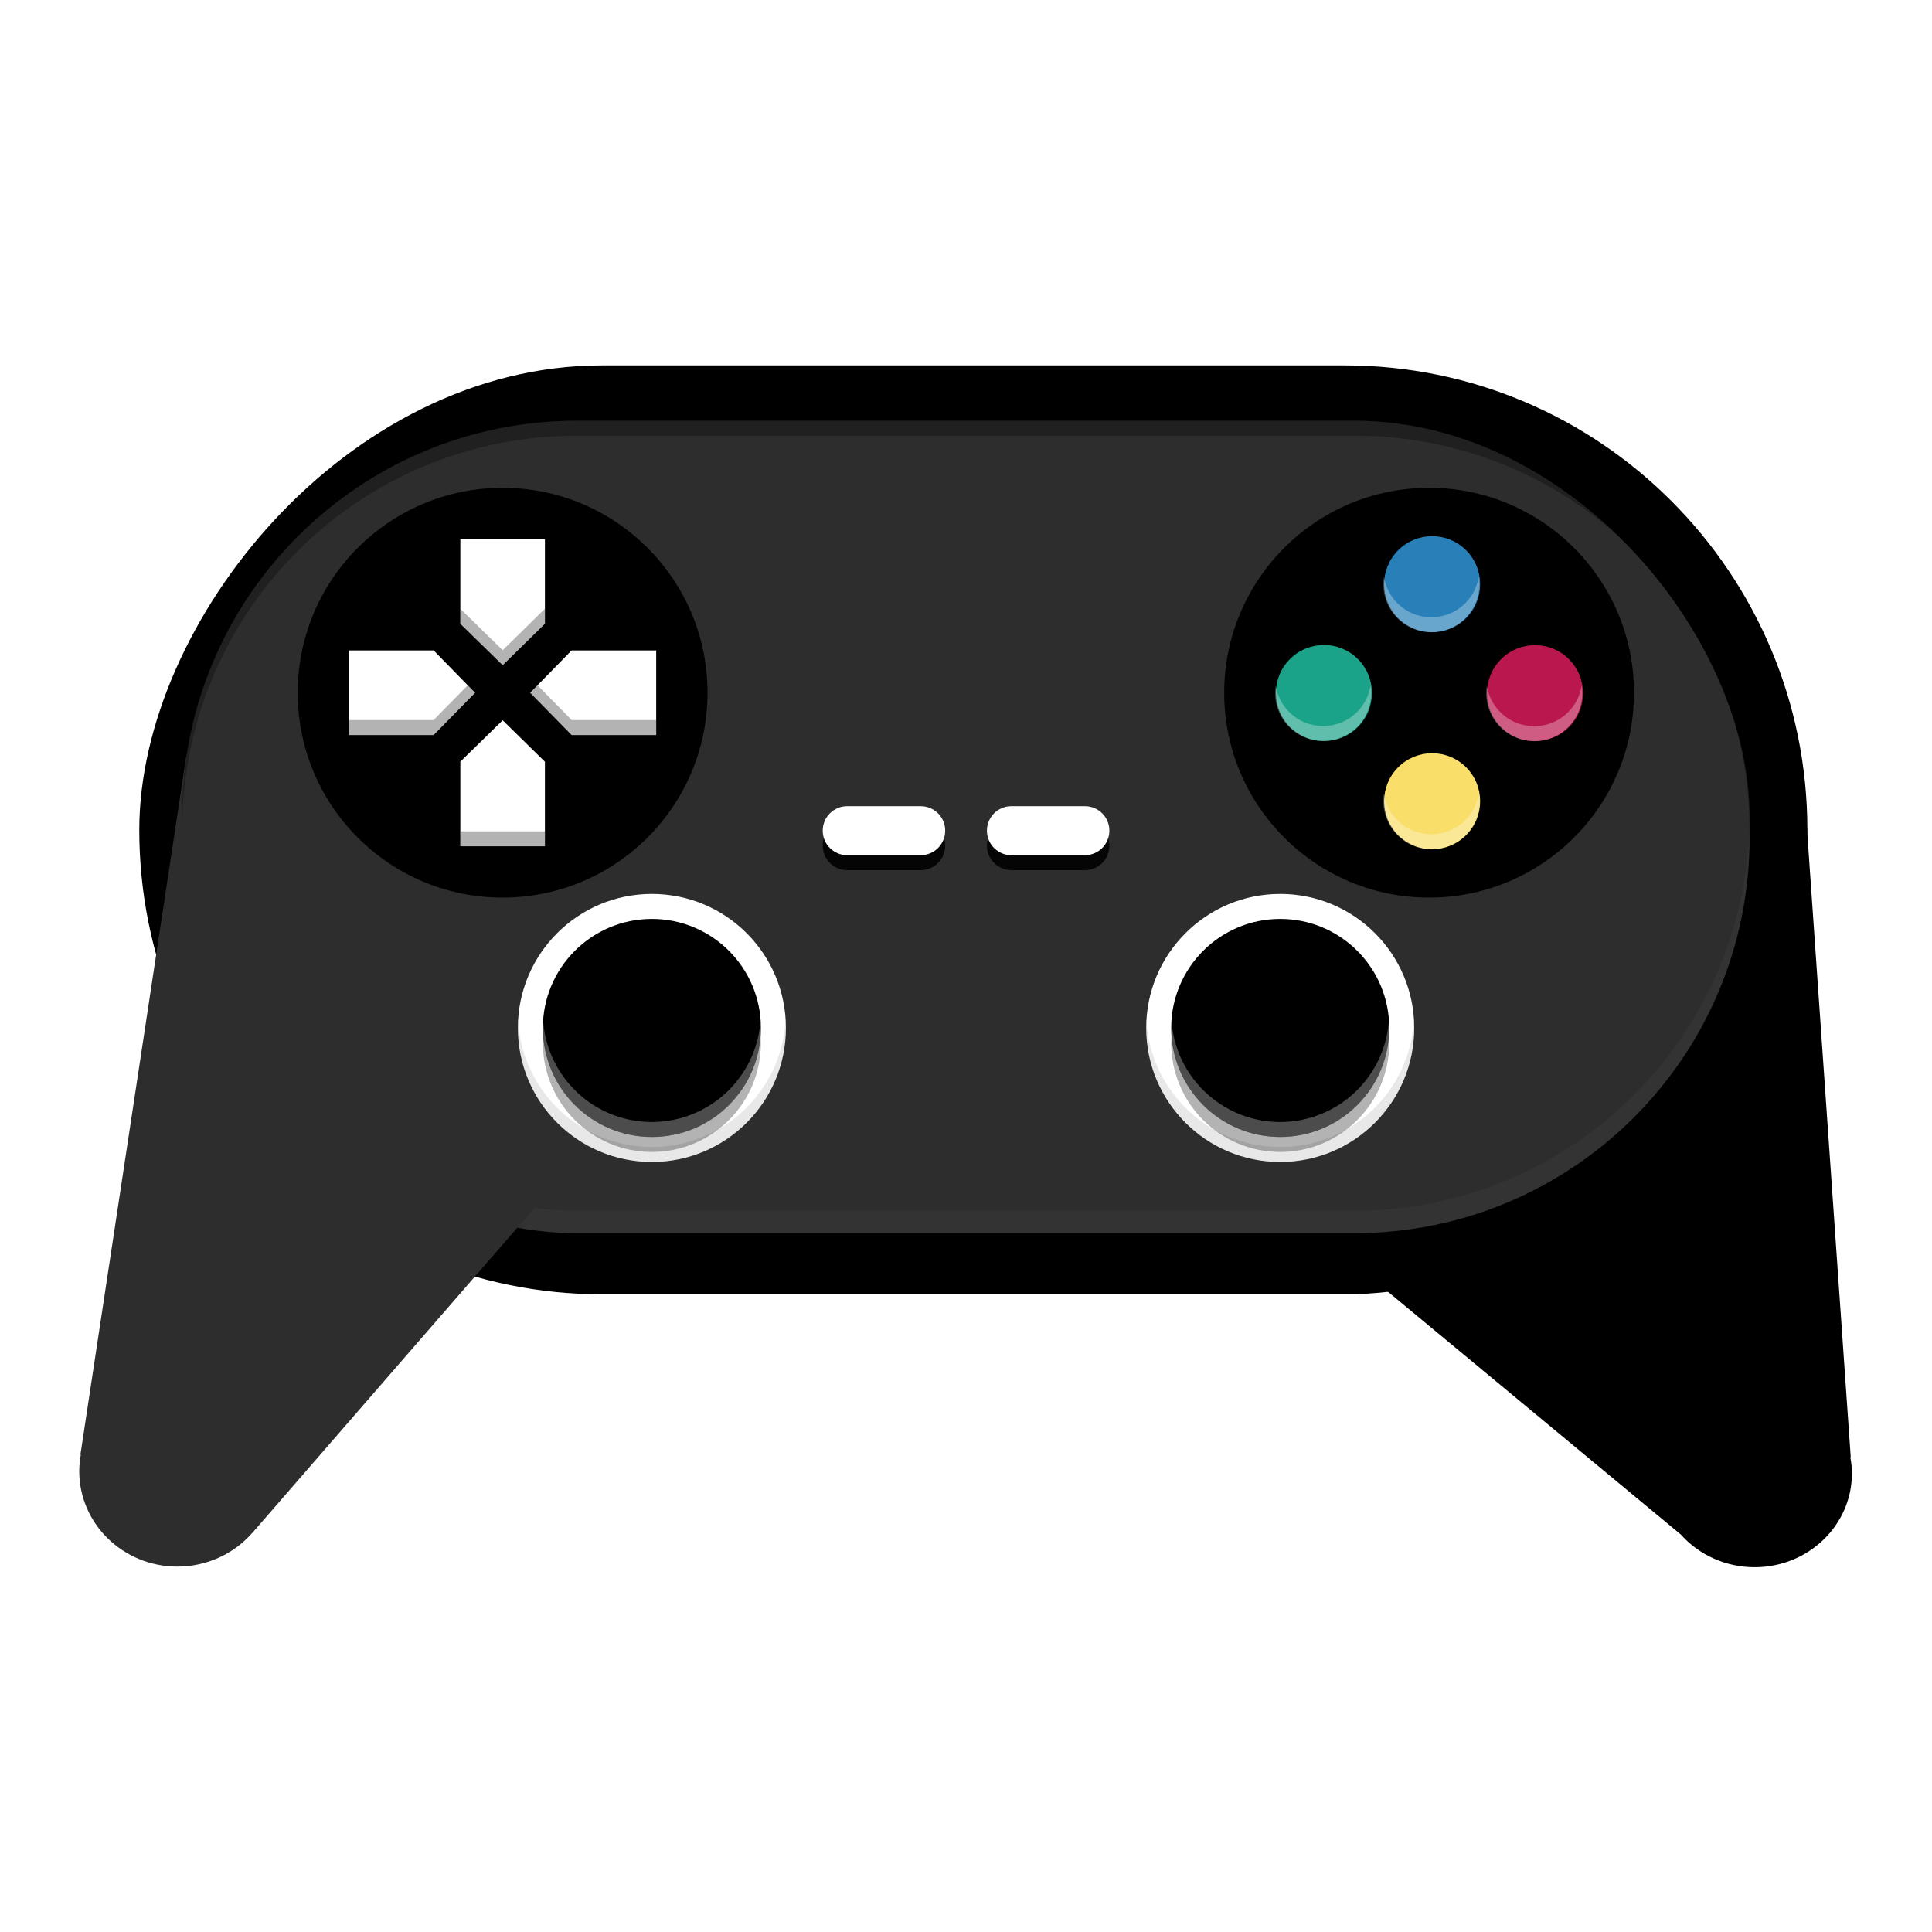 <?xml version="1.0" encoding="UTF-8" standalone="no"?>
<!-- Created using Karbon, part of Calligra: http://www.calligra.org/karbon -->

<svg
   xmlns:dc="http://purl.org/dc/elements/1.1/"
   xmlns:cc="http://creativecommons.org/ns#"
   xmlns:rdf="http://www.w3.org/1999/02/22-rdf-syntax-ns#"
   xmlns:svg="http://www.w3.org/2000/svg"
   xmlns="http://www.w3.org/2000/svg"
   xmlns:sodipodi="http://sodipodi.sourceforge.net/DTD/sodipodi-0.dtd"
   xmlns:inkscape="http://www.inkscape.org/namespaces/inkscape"
   width="512"
   height="512"
   id="svg2"
   version="1.1"
   inkscape:version="0.91 r13725"
   sodipodi:docname="input-gaming.svg"
   viewBox="0 0 512 512">
  <sodipodi:namedview
     pagecolor="#ffffff"
     bordercolor="#666666"
     borderopacity="1"
     objecttolerance="10"
     gridtolerance="10"
     guidetolerance="10"
     inkscape:pageopacity="0"
     inkscape:pageshadow="2"
     inkscape:window-width="1280"
     inkscape:window-height="975"
     id="namedview21"
     inkscape:document-units="px"
     showgrid="false"
     units="px"
     inkscape:zoom="0.52963955"
     inkscape:cx="-135.90204"
     inkscape:cy="266.75546"
     inkscape:window-x="0"
     inkscape:window-y="0"
     inkscape:window-maximized="1"
     inkscape:current-layer="svg2" />
  <defs
     id="defs4">
    <inkscape:perspective
       sodipodi:type="inkscape:persp3d"
       inkscape:vp_x="0 : 256 : 1"
       inkscape:vp_y="0 : 1000 : 0"
       inkscape:vp_z="506.18586 : -60.871313 : 1"
       inkscape:persp3d-origin="256 : 170.66667 : 1"
       id="perspective3341" />
    <filter
       inkscape:collect="always"
       style="color-interpolation-filters:sRGB"
       id="filter4470"
       x="-0.018"
       width="1.037"
       y="-0.035"
       height="1.069">
      <feGaussianBlur
         inkscape:collect="always"
         stdDeviation="0.549"
         id="feGaussianBlur4472" />
    </filter>
    <filter
       inkscape:collect="always"
       style="color-interpolation-filters:sRGB"
       id="filter4470-7"
       x="-0.018"
       width="1.037"
       y="-0.035"
       height="1.069">
      <feGaussianBlur
         inkscape:collect="always"
         stdDeviation="0.549"
         id="feGaussianBlur4472-5" />
    </filter>
  </defs>
  <g
     id="g4176"
     transform="matrix(0.992,0,0,0.992,2.028,-24.497)">
    <g
       transform="matrix(0.991,0,0,0.982,1.51,8.144)"
       style="fill:#000000;fill-opacity:1"
       id="g4257">
      <path
         style="fill:#000000;fill-opacity:1;fill-rule:evenodd;stroke:none;stroke-width:0.926px;stroke-linecap:butt;stroke-linejoin:miter;stroke-opacity:1"
         d="m 482.901,233.236 12.42,180.018 -0.102,0.035 c 0.271,1.454 0.411,2.928 0.42,4.406 1.7e-4,14.09 -11.743,25.513 -26.229,25.512 -7.693,-0.002 -14.997,-3.29 -19.979,-8.992 l -0.016,0.014 -108.368,-90.664 C 246.496,235.809 424.631,236.755 482.901,233.236 Z"
         id="rect3370-7"
         inkscape:connector-curvature="0"
         sodipodi:nodetypes="ccccccccc" />
      <rect
         style="fill:#000000;fill-opacity:1;fill-rule:evenodd;stroke:none;stroke-width:1.218px;stroke-linecap:butt;stroke-linejoin:miter;stroke-opacity:1"
         id="rect3357-3-6"
         width="449.675"
         height="252.705"
         x="-483.634"
         y="116.258"
         rx="124.755"
         ry="126.352"
         transform="scale(-1,1)" />
    </g>
    <rect
       ry="105.515"
       rx="105.515"
       y="143.096"
       x="46.587"
       height="211.03"
       width="418.76"
       id="rect3357-3-7"
       style="opacity:0.2;fill:#ffffff;fill-opacity:1;fill-rule:evenodd;stroke:none;stroke-width:1.218px;stroke-linecap:butt;stroke-linejoin:miter;stroke-opacity:1" />
    <g
       transform="translate(-2.763,0)"
       style="fill:#2d2d2d;fill-opacity:1"
       id="g4263">
      <g
         id="g5005">
        <rect
           ry="105.515"
           rx="105.515"
           y="137.096"
           x="49.35"
           height="211.03"
           width="418.76"
           id="rect3357-3"
           style="fill:#2d2d2d;fill-opacity:1;fill-rule:evenodd;stroke:none;stroke-width:1.218px;stroke-linecap:butt;stroke-linejoin:miter;stroke-opacity:1" />
        <path
           sodipodi:nodetypes="ccccccccc"
           inkscape:connector-curvature="0"
           id="rect3370"
           d="m 50.445,226.865 -28.24,186.389 0.102,0.035 c -0.271,1.454 -0.411,2.928 -0.42,4.406 -1.69e-4,14.09 11.743,25.513 26.229,25.512 7.693,-0.002 14.997,-3.29 19.979,-8.992 l 0.016,0.014 102.992,-118.625 C 289.914,198.167 124.295,233.035 50.445,226.865 Z"
           style="fill:#2d2d2d;fill-opacity:1;fill-rule:evenodd;stroke:none;stroke-width:0.926px;stroke-linecap:butt;stroke-linejoin:miter;stroke-opacity:1" />
      </g>
    </g>
    <g
       transform="translate(0.033,6)"
       id="g4824">
      <g
         id="g4503"
         transform="translate(0.441,0)">
        <circle
           r="35.802"
           cy="293.308"
           cx="171.631"
           id="path4365-6-0-6-2"
           style="fill:#ffffff;fill-opacity:1;stroke:none;stroke-width:7.55;stroke-miterlimit:4;stroke-dasharray:none;stroke-opacity:1" />
        <circle
           r="29.126"
           cy="297.308"
           cx="171.631"
           id="path4365-6-0-6-6"
           style="opacity:0.3;fill:#000000;fill-opacity:1;stroke:none;stroke-width:7.55;stroke-miterlimit:4;stroke-dasharray:none;stroke-opacity:1" />
        <circle
           r="29.126"
           cy="293.308"
           cx="171.631"
           id="path4365-6-0-6"
           style="fill:#000000;fill-opacity:1;stroke:none;stroke-width:7.55;stroke-miterlimit:4;stroke-dasharray:none;stroke-opacity:1" />
        <path
           id="path4365-6-0-6-2-1"
           d="m 207.35,290.975 a 35.802,35.802 0 0 1 -35.719,34.135 35.802,35.802 0 0 1 -35.719,-33.455 35.802,35.802 0 0 0 -0.084,1.654 35.802,35.802 0 0 0 35.803,35.801 35.802,35.802 0 0 0 35.801,-35.801 35.802,35.802 0 0 0 -0.082,-2.334 z"
           style="opacity:0.3;fill:#000000;fill-opacity:1;stroke:none;stroke-width:7.55;stroke-miterlimit:4;stroke-dasharray:none;stroke-opacity:1;filter:url(#filter4470)"
           inkscape:connector-curvature="0" />
        <path
           id="path4365-6-0-6-7"
           d="m 200.668,291.111 a 29.126,29.126 0 0 1 -29.037,27.324 29.126,29.126 0 0 1 -29.037,-26.918 29.126,29.126 0 0 0 -0.09,1.791 29.126,29.126 0 0 0 29.127,29.127 29.126,29.126 0 0 0 29.127,-29.127 29.126,29.126 0 0 0 -0.09,-2.197 z"
           style="opacity:0.3;fill:#ffffff;fill-opacity:1;stroke:none;stroke-width:7.55;stroke-miterlimit:4;stroke-dasharray:none;stroke-opacity:1"
           inkscape:connector-curvature="0" />
      </g>
      <g
         transform="translate(168.3,0)"
         id="g4503-9">
        <circle
           r="35.802"
           cy="293.308"
           cx="171.631"
           id="path4365-6-0-6-2-2"
           style="fill:#ffffff;fill-opacity:1;stroke:none;stroke-width:7.55;stroke-miterlimit:4;stroke-dasharray:none;stroke-opacity:1" />
        <circle
           r="29.126"
           cy="297.308"
           cx="171.631"
           id="path4365-6-0-6-6-2"
           style="opacity:0.3;fill:#000000;fill-opacity:1;stroke:none;stroke-width:7.55;stroke-miterlimit:4;stroke-dasharray:none;stroke-opacity:1" />
        <circle
           r="29.126"
           cy="293.308"
           cx="171.631"
           id="path4365-6-0-6-8"
           style="fill:#000000;fill-opacity:1;stroke:none;stroke-width:7.55;stroke-miterlimit:4;stroke-dasharray:none;stroke-opacity:1" />
        <path
           inkscape:connector-curvature="0"
           id="path4365-6-0-6-2-1-9"
           d="m 207.35,290.975 a 35.802,35.802 0 0 1 -35.719,34.135 35.802,35.802 0 0 1 -35.719,-33.455 35.802,35.802 0 0 0 -0.084,1.654 35.802,35.802 0 0 0 35.803,35.801 35.802,35.802 0 0 0 35.801,-35.801 35.802,35.802 0 0 0 -0.082,-2.334 z"
           style="opacity:0.3;fill:#000000;fill-opacity:1;stroke:none;stroke-width:7.55;stroke-miterlimit:4;stroke-dasharray:none;stroke-opacity:1;filter:url(#filter4470-7)" />
        <path
           inkscape:connector-curvature="0"
           id="path4365-6-0-6-7-7"
           d="m 200.668,291.111 a 29.126,29.126 0 0 1 -29.037,27.324 29.126,29.126 0 0 1 -29.037,-26.918 29.126,29.126 0 0 0 -0.09,1.791 29.126,29.126 0 0 0 29.127,29.127 29.126,29.126 0 0 0 29.127,-29.127 29.126,29.126 0 0 0 -0.09,-2.197 z"
           style="opacity:0.3;fill:#ffffff;fill-opacity:1;stroke:none;stroke-width:7.55;stroke-miterlimit:4;stroke-dasharray:none;stroke-opacity:1" />
      </g>
    </g>
    <g
       transform="translate(-2.763,7.235)"
       id="g4812">
      <path
         style="fill:#050505;fill-opacity:1;fill-rule:evenodd;stroke:#003bc3;stroke-width:0;stroke-linecap:square;stroke-linejoin:miter;stroke-miterlimit:2.013"
         d="m 227.051,236.83 c -3.625,-2e-5 -6.545,2.922 -6.545,6.547 2e-5,3.625 2.92,6.545 6.545,6.545 l 19.627,0 c 3.625,-5e-5 6.545,-2.92 6.545,-6.545 0,-1.812 -0.722,-3.448 -1.904,-4.631 -1.183,-1.183 -2.828,-1.916 -4.641,-1.916 l -19.627,0 z m 43.863,0 c -3.625,-2e-5 -6.545,2.922 -6.545,6.547 2e-5,3.625 2.92,6.545 6.545,6.545 l 19.627,0 c 3.625,-5e-5 6.545,-2.92 6.545,-6.545 0,-1.812 -0.722,-3.448 -1.904,-4.631 -1.183,-1.183 -2.828,-1.916 -4.641,-1.916 l -19.627,0 z"
         id="shape4-2-4-0"
         inkscape:connector-curvature="0" />
      <path
         style="fill:#ffffff;fill-opacity:1;fill-rule:evenodd;stroke:#003bc3;stroke-width:0;stroke-linecap:square;stroke-linejoin:miter;stroke-miterlimit:2.013"
         d="m 227.051,232.83 c -3.625,-2e-5 -6.545,2.922 -6.545,6.547 2e-5,3.625 2.92,6.545 6.545,6.545 l 19.627,0 c 3.625,-5e-5 6.545,-2.92 6.545,-6.545 0,-1.812 -0.722,-3.448 -1.904,-4.631 -1.183,-1.183 -2.828,-1.916 -4.641,-1.916 l -19.627,0 z m 43.863,0 c -3.625,-2e-5 -6.545,2.922 -6.545,6.547 2e-5,3.625 2.92,6.545 6.545,6.545 l 19.627,0 c 3.625,-5e-5 6.545,-2.92 6.545,-6.545 0,-1.812 -0.722,-3.448 -1.904,-4.631 -1.183,-1.183 -2.828,-1.916 -4.641,-1.916 l -19.627,0 z"
         id="shape4-2-4"
         inkscape:connector-curvature="0" />
    </g>
    <g
       transform="translate(0,6)"
       id="g5093">
      <circle
         style="opacity:1;fill:#000000;fill-opacity:1;stroke:none;stroke-width:7.55;stroke-miterlimit:4;stroke-dasharray:none;stroke-opacity:1"
         id="path4880-0"
         cx="379.735"
         cy="203.751"
         r="54.738" />
      <g
         id="g4844">
        <g
           transform="translate(-5.786,0)"
           id="g4590">
          <path
             id="shape9-1"
             stroke-miterlimit="2"
             d="m 366.498,194.758 c -5.01,-5.01 -13.133,-5.01 -18.143,0 -5.01,5.01 -5.01,13.133 0,18.144 5.01,5.01 13.133,5.01 18.143,0 5.01,-5.01 5.01,-13.133 0,-18.144"
             inkscape:connector-curvature="0"
             style="fill:#1ba389;fill-opacity:1;fill-rule:evenodd;stroke:#003bc3;stroke-width:0;stroke-linecap:square;stroke-linejoin:miter;stroke-miterlimit:2" />
          <path
             id="shape10-2"
             stroke-miterlimit="2"
             d="m 395.404,165.689 c -5.01,-5.01 -13.133,-5.01 -18.143,0 -5.01,5.01 -5.01,13.133 0,18.143 5.01,5.01 13.133,5.01 18.143,0 5.01,-5.01 5.01,-13.133 0,-18.143"
             inkscape:connector-curvature="0"
             style="fill:#2980b9;fill-opacity:1;fill-rule:evenodd;stroke:#003bc3;stroke-width:0;stroke-linecap:square;stroke-linejoin:miter;stroke-miterlimit:2" />
          <path
             id="shape12-0"
             stroke-miterlimit="2"
             d="m 395.404,223.669 c -5.01,-5.01 -13.133,-5.01 -18.143,0 -5.01,5.01 -5.01,13.133 0,18.143 5.01,5.01 13.133,5.01 18.143,0 5.01,-5.01 5.01,-13.133 0,-18.143"
             inkscape:connector-curvature="0"
             style="fill:#f9de69;fill-opacity:1;fill-rule:evenodd;stroke:#003bc3;stroke-width:0;stroke-linecap:square;stroke-linejoin:miter;stroke-miterlimit:2" />
          <path
             id="shape13-9"
             stroke-miterlimit="2"
             d="m 422.888,194.797 c -5.01,-5.01 -13.133,-5.01 -18.143,0 -5.01,5.01 -5.01,13.133 0,18.144 5.01,5.01 13.133,5.01 18.143,0 5.01,-5.01 5.01,-13.133 0,-18.144"
             inkscape:connector-curvature="0"
             style="fill:#ba174e;fill-opacity:1;fill-rule:evenodd;stroke:#003bc3;stroke-width:0;stroke-linecap:square;stroke-linejoin:miter;stroke-miterlimit:2" />
        </g>
        <path
           inkscape:connector-curvature="0"
           id="shape9-1-3"
           d="m 367.674,172.762 c -0.615,3.914 0.572,8.057 3.588,11.072 5.01,5.01 13.132,5.01 18.143,0 3.014,-3.014 4.2,-7.154 3.588,-11.066 -0.408,2.586 -1.593,5.072 -3.586,7.064 -5.01,5.01 -13.134,5.01 -18.145,0 -1.994,-1.994 -3.181,-4.483 -3.588,-7.07 z m -28.906,29.066 c -0.615,3.914 0.572,8.058 3.588,11.074 5.01,5.01 13.132,5.01 18.143,0 3.014,-3.014 4.2,-7.154 3.588,-11.066 -0.408,2.586 -1.593,5.072 -3.586,7.064 -5.01,5.01 -13.134,5.01 -18.145,0 -1.995,-1.995 -3.181,-4.484 -3.588,-7.072 z m 56.391,0.039 c -0.615,3.914 0.572,8.058 3.588,11.074 5.01,5.01 13.132,5.01 18.143,0 3.016,-3.016 4.201,-7.16 3.586,-11.074 -0.406,2.588 -1.591,5.078 -3.586,7.072 -5.01,5.01 -13.132,5.01 -18.143,0 -1.995,-1.995 -3.181,-4.484 -3.588,-7.072 z m -27.484,28.875 c -0.615,3.913 0.572,8.055 3.588,11.07 5.01,5.01 13.132,5.01 18.143,0 3.014,-3.014 4.2,-7.153 3.588,-11.064 -0.408,2.586 -1.593,5.072 -3.586,7.064 -5.01,5.01 -13.134,5.01 -18.145,0 -1.994,-1.994 -3.181,-4.482 -3.588,-7.07 z"
           style="opacity:0.3;fill:#ffffff;fill-opacity:1;fill-rule:evenodd;stroke:#003bc3;stroke-width:0;stroke-linecap:square;stroke-linejoin:miter;stroke-miterlimit:2" />
      </g>
    </g>
    <g
       id="g5107">
      <g
         id="g5103"
         transform="translate(0,6)">
        <circle
           r="54.738"
           cy="203.751"
           cx="132.231"
           id="path4880"
           style="opacity:1;fill:#000000;fill-opacity:1;stroke:none;stroke-width:7.55;stroke-miterlimit:4;stroke-dasharray:none;stroke-opacity:1" />
        <path
           sodipodi:nodetypes="cccccccccccccccccccccccccccc"
           inkscape:connector-curvature="0"
           id="rect4693"
           d="m 120.933,162.727 0,22.598 11.312,11.068 11.269,-11.068 0.017,0 0,-22.598 z m -29.726,29.726 0,22.598 22.598,0 0,-0.017 11.068,-11.269 -11.068,-11.312 z m 59.451,0 -11.068,11.312 11.068,11.269 0,0.017 22.598,0 0,-22.598 z m -18.414,18.658 -11.312,11.068 0,22.598 22.598,0 0,-22.598 -0.017,0 z"
           style="opacity:1;fill:#ffffff;fill-opacity:1;stroke:none;stroke-width:7.55;stroke-miterlimit:4;stroke-dasharray:none;stroke-opacity:1" />
      </g>
      <path
         style="opacity:0.3;fill:#000000;fill-opacity:1;stroke:none;stroke-width:7.55;stroke-miterlimit:4;stroke-dasharray:none;stroke-opacity:1"
         d="m 120.932,187.324 0,4 11.312,11.068 11.27,-11.068 0.018,0 0,-4 -0.018,0 -11.27,11.068 -11.312,-11.068 z m 1.98,20.436 -9.107,9.273 0,0.018 -22.598,0 0,4 22.598,0 0,-0.018 11.068,-11.27 -1.961,-2.004 z m 18.639,0 -1.961,2.004 11.068,11.27 0,0.018 22.598,0 0,-4 -22.598,0 0,-0.018 -9.107,-9.273 z m -20.619,39.016 0,4 22.6,0 0,-4 -22.6,0 z"
         id="rect4693-6"
         inkscape:connector-curvature="0" />
    </g>
    <path
       id="rect3357-3-3"
       d="m 152.102,137.096 c -58.455,0 -105.516,47.06 -105.516,105.516 0,0.669 0.013,1.334 0.025,2 C 47.671,187.087 94.315,141.096 152.102,141.096 l 207.73,0 c 57.787,0 104.431,45.991 105.49,103.516 0.012,-0.666 0.025,-1.331 0.025,-2 0,-58.455 -47.06,-105.516 -105.516,-105.516 l -207.73,0 z"
       style="opacity:0.3;fill:#000000;fill-opacity:1;fill-rule:evenodd;stroke:none;stroke-width:1.218px;stroke-linecap:butt;stroke-linejoin:miter;stroke-opacity:1"
       inkscape:connector-curvature="0" />
  </g>
</svg>
